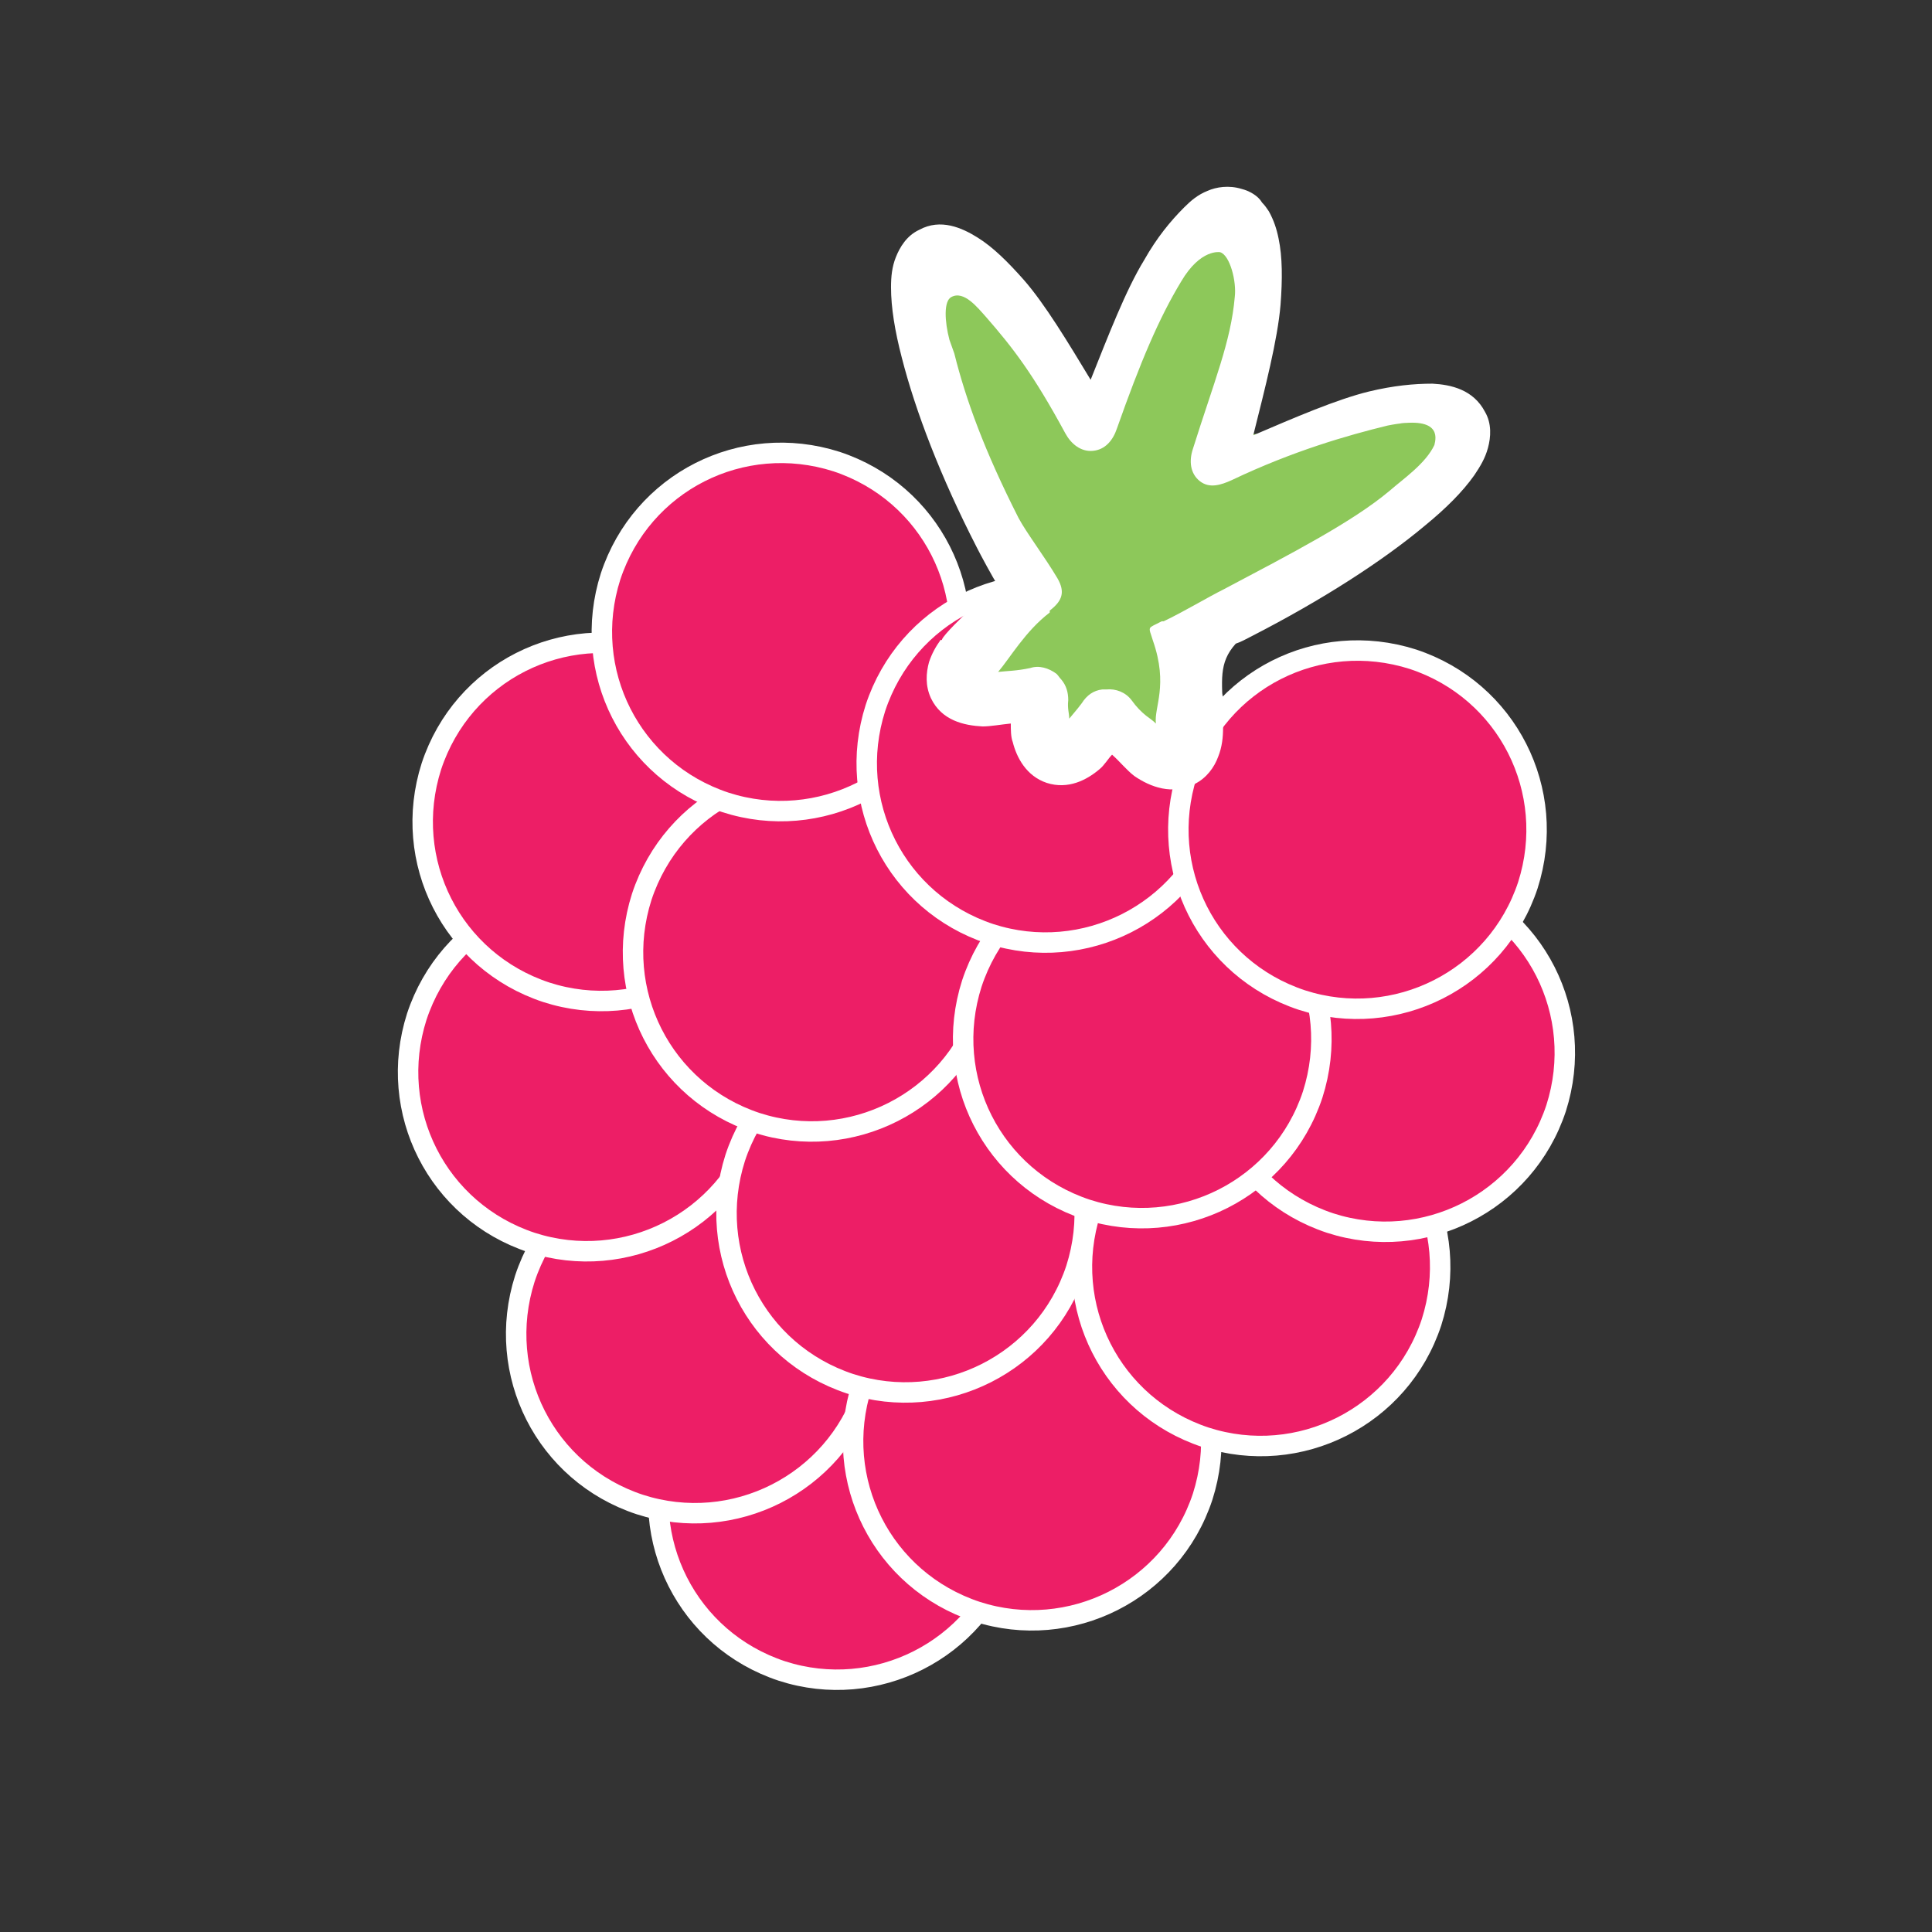 <svg xmlns="http://www.w3.org/2000/svg" viewBox="0 0 198.4 198.4"><rect x="0" y="0" width="198.4" height="198.4" fill="#333333" stroke="none"/><defs><style>      .cls-1 {        fill: #ed1e66;      }      .cls-2 {        fill: #fff;      }      .cls-3 {        fill: #8dc85a;      }      .cls-4 {        fill: none;        stroke: #fff;        stroke-width: 2.1px;      }    </style></defs><g><g id="Layer_1"><g><path class="cls-1" d="M80.3,171.6c9.6,3.1,20-2.1,23.2-11.8,3.1-9.7-2.1-20-11.8-23.2-9.7-3.1-20,2.1-23.2,11.8-3.1,9.7,2.1,20,11.8,23.2"></path><path class="cls-4" d="M80.3,171.6c9.6,3.1,20-2.1,23.2-11.8,3.1-9.7-2.1-20-11.8-23.2-9.7-3.1-20,2.1-23.2,11.8-3.1,9.7,2.1,20,11.8,23.2Z"></path><path class="cls-1" d="M65.7,154.5c9.6,3.1,20-2.1,23.2-11.8,3.1-9.7-2.1-20-11.8-23.2-9.7-3.1-20,2.1-23.2,11.8-3.1,9.7,2.1,20,11.8,23.2"></path><path class="cls-4" d="M65.7,154.5c9.6,3.1,20-2.1,23.2-11.8,3.1-9.7-2.1-20-11.8-23.2-9.7-3.1-20,2.1-23.2,11.8-3.1,9.7,2.1,20,11.8,23.2Z"></path><path class="cls-1" d="M100.3,165.5c9.6,3.1,20-2.1,23.2-11.8,3.1-9.7-2.1-20-11.8-23.2-9.7-3.1-20,2.1-23.2,11.8-3.1,9.7,2.1,20,11.8,23.2"></path><path class="cls-4" d="M100.3,165.5c9.6,3.1,20-2.1,23.2-11.8,3.1-9.7-2.1-20-11.8-23.2-9.7-3.1-20,2.1-23.2,11.8-3.1,9.7,2.1,20,11.8,23.2Z"></path><path class="cls-1" d="M54.6,127.6c9.6,3.1,20-2.1,23.2-11.8,3.1-9.7-2.1-20-11.8-23.2-9.7-3.1-20,2.1-23.2,11.8-3.1,9.7,2.1,20,11.8,23.2"></path><path class="cls-4" d="M54.6,127.6c9.6,3.1,20-2.1,23.2-11.8,3.1-9.7-2.1-20-11.8-23.2-9.7-3.1-20,2.1-23.2,11.8-3.1,9.7,2.1,20,11.8,23.2Z"></path><path class="cls-1" d="M87.3,142.1c9.6,3.1,20-2.1,23.2-11.8,3.1-9.7-2.1-20-11.8-23.2-9.7-3.1-20,2.1-23.2,11.8-3.1,9.7,2.1,20,11.8,23.2"></path><path class="cls-4" d="M87.3,142.1c9.6,3.1,20-2.1,23.2-11.8,3.1-9.7-2.1-20-11.8-23.2-9.7-3.1-20,2.1-23.2,11.8-3.1,9.7,2.1,20,11.8,23.2Z"></path><path class="cls-1" d="M123.8,147.6c9.6,3.1,20-2.1,23.2-11.8,3.1-9.7-2.1-20-11.8-23.2-9.7-3.1-20,2.1-23.2,11.8-3.1,9.7,2.1,20,11.8,23.2"></path><path class="cls-4" d="M123.8,147.6c9.6,3.1,20-2.1,23.2-11.8,3.1-9.7-2.1-20-11.8-23.2-9.7-3.1-20,2.1-23.2,11.8-3.1,9.7,2.1,20,11.8,23.2Z"></path><path class="cls-1" d="M136.6,125.6c9.6,3.1,20-2.1,23.2-11.8,3.1-9.7-2.1-20-11.8-23.2-9.7-3.1-20,2.1-23.2,11.8-3.1,9.7,2.1,20,11.8,23.2"></path><path class="cls-4" d="M136.6,125.6c9.6,3.1,20-2.1,23.2-11.8,3.1-9.7-2.1-20-11.8-23.2-9.7-3.1-20,2.1-23.2,11.8-3.1,9.7,2.1,20,11.8,23.2Z"></path><path class="cls-1" d="M56.1,101.9c9.6,3.1,20-2.1,23.2-11.8,3.1-9.7-2.1-20-11.8-23.2-9.7-3.1-20,2.1-23.2,11.8-3.1,9.7,2.1,20,11.8,23.2"></path><path class="cls-4" d="M56.1,101.9c9.6,3.1,20-2.1,23.2-11.8,3.1-9.7-2.1-20-11.8-23.2-9.7-3.1-20,2.1-23.2,11.8-3.1,9.7,2.1,20,11.8,23.2Z"></path><path class="cls-1" d="M77.7,115.3c9.6,3.1,20-2.1,23.2-11.8,3.1-9.7-2.1-20-11.8-23.2-9.7-3.1-20,2.1-23.2,11.8-3.1,9.7,2.1,20,11.8,23.2"></path><path class="cls-4" d="M77.7,115.3c9.6,3.1,20-2.1,23.2-11.8,3.1-9.7-2.1-20-11.8-23.2-9.7-3.1-20,2.1-23.2,11.8-3.1,9.7,2.1,20,11.8,23.2Z"></path><path class="cls-1" d="M111.6,124.2c9.6,3.1,20-2.1,23.2-11.8,3.1-9.7-2.1-20-11.8-23.2-9.7-3.1-20,2.1-23.2,11.8-3.1,9.7,2.1,20,11.8,23.2"></path><path class="cls-4" d="M111.6,124.2c9.6,3.1,20-2.1,23.2-11.8,3.1-9.7-2.1-20-11.8-23.2-9.7-3.1-20,2.1-23.2,11.8-3.1,9.7,2.1,20,11.8,23.2Z"></path><path class="cls-1" d="M74.5,82.4c9.6,3.1,20-2.1,23.2-11.8,3.1-9.7-2.1-20-11.8-23.2-9.7-3.1-20,2.1-23.2,11.8-3.1,9.7,2.1,20,11.8,23.2"></path><path class="cls-4" d="M74.5,82.4c9.6,3.1,20-2.1,23.2-11.8,3.1-9.7-2.1-20-11.8-23.2-9.7-3.1-20,2.1-23.2,11.8-3.1,9.7,2.1,20,11.8,23.2Z"></path><path class="cls-1" d="M101.7,95.9c9.6,3.1,20-2.1,23.2-11.8,3.1-9.7-2.1-20-11.8-23.2-9.7-3.1-20,2.1-23.2,11.8-3.1,9.7,2.1,20,11.8,23.2"></path><path class="cls-4" d="M101.7,95.9c9.6,3.1,20-2.1,23.2-11.8,3.1-9.7-2.1-20-11.8-23.2-9.7-3.1-20,2.1-23.2,11.8-3.1,9.7,2.1,20,11.8,23.2Z"></path><path class="cls-1" d="M133.7,102.7c9.6,3.1,20-2.1,23.2-11.8,3.1-9.7-2.1-20-11.8-23.2-9.7-3.1-20,2.1-23.2,11.8-3.1,9.7,2.1,20,11.8,23.2"></path><path class="cls-4" d="M133.7,102.7c9.6,3.1,20-2.1,23.2-11.8,3.1-9.7-2.1-20-11.8-23.2-9.7-3.1-20,2.1-23.2,11.8-3.1,9.7,2.1,20,11.8,23.2Z"></path><path class="cls-3" d="M100,50.1l-4.4-21.8s17.1,10,15,12.7c7.6-9.5,16.1-18.5,16.1-18.5l1.8,22.1,22.7-1.7-6.9,8.8-18.7,13.3-5.4,12.9-5.6-4.5s-7.9,5.4-7.4,3.8c.5-1.6-1.1-4.8-1.1-4.8,0,0-11.2-1-9.9-2.3,1.3-1.3,8.5-7,8.5-7l-4.6-13Z"></path><path class="cls-2" d="M97.5,34.9c-.5-1.9-.6-4,.2-4.4,1.3-.7,2.7,1.1,3.6,2.1,2.7,3.1,4.8,5.8,8.1,11.9.6,1.1,1.6,1.9,2.8,1.8,1.3-.1,2.1-1.1,2.5-2.3,2.4-6.8,4.3-11.3,6.6-15.1,2-3.4,4-3,4-3,1,.3,1.7,3,1.5,4.6-.4,4.6-2.1,8.6-4.3,15.6-.4,1.2-.3,2.5.7,3.3,1,.8,2.2.4,3.3-.1,6.3-3,11.9-4.6,16-5.6,5.5-1.1,5,1.2,4.8,2-.9,1.9-3.1,3.4-4.6,4.7-3.8,3.2-10.2,6.5-17,10.1-1.8.9-4.1,2.3-6.2,3.3h-.2c-1.5.8-1.4.4-.9,2,1.6,4.6.1,6.8.3,8.5-.3-.3-.6-.5-1-.8-.5-.4-1-.9-1.5-1.6-.6-.8-1.6-1.2-2.6-1.1-.1,0-.3,0-.4,0-.9.1-1.6.6-2.1,1.4-.6.8-.9,1.1-1.3,1.6,0-.6-.2-1-.1-1.9,0-.8-.2-1.5-.7-2.1-.2-.2-.3-.4-.5-.6-.8-.6-1.8-.9-2.7-.6-1.4.3-2.4.3-3.3.4,1.2-1.4,2.8-4.2,5.3-6.1v-.2c1.3-1,1.6-1.9.8-3.3-1.3-2.2-3.2-4.7-4-6.2-3.5-6.9-5.4-12.1-6.6-16.9M96.6,65.7c-.5.7-.9,1.4-1.2,2.3-.3,1.1-.4,2.4.2,3.7h0c1.1,2.3,3.4,2.8,5.3,2.9.8,0,1.9-.2,2.9-.3,0,.6,0,1.4.2,1.9.4,1.6,1.4,3.5,3.5,4.2,0,0,0,0,0,0,2.2.7,4.1-.3,5.4-1.4.5-.4.9-1.1,1.3-1.5.8.7,1.5,1.6,2.3,2.2,1.6,1.1,3.9,2,6.2.8h0c1.2-.6,2-1.7,2.4-2.8.4-1,.5-2,.5-3,0-.2,0-.4,0-.7,0-.2,0-.5,0-.7,0,0,0,0,0,0-.1-3.4-.5-5.2,1.3-7.2.6-.2,1.1-.5,1.7-.8,7.2-3.7,13.4-7.7,17.7-11.3,2.2-1.8,3.9-3.5,5.1-5.2.6-.9,1.1-1.7,1.4-2.8.3-1.1.4-2.5-.3-3.7-1.2-2.3-3.5-2.8-5.4-2.9-1.9,0-4,.2-6.5.8-3.3.8-7.7,2.7-11.9,4.5,1.2-4.8,2.5-9.8,2.8-13.4.2-2.6.2-4.9-.2-6.8-.2-1-.5-1.9-1-2.8-.2-.3-.4-.6-.7-.9-.4-.7-1.3-1.2-2.1-1.4h0s0,0,0,0c-1.3-.4-2.6-.2-3.5.2-1,.4-1.7,1-2.4,1.7-1.4,1.4-2.8,3.1-4.1,5.4-1.9,3.1-3.7,7.8-5.5,12.3-2.3-3.8-4.7-7.8-6.9-10.3-1.6-1.8-3.1-3.3-4.7-4.3-1.6-1-3.8-2-6-.8-1.3.6-2,1.8-2.4,2.8-.4,1-.5,2-.5,3.1,0,2.1.4,4.5,1.1,7.2,1.4,5.5,4,12.3,7.7,19.5.4.8,1.7,3.2,2.1,3.8,0,0-6.9,6.2-5.5,5.8"></path></g></g></g></svg>